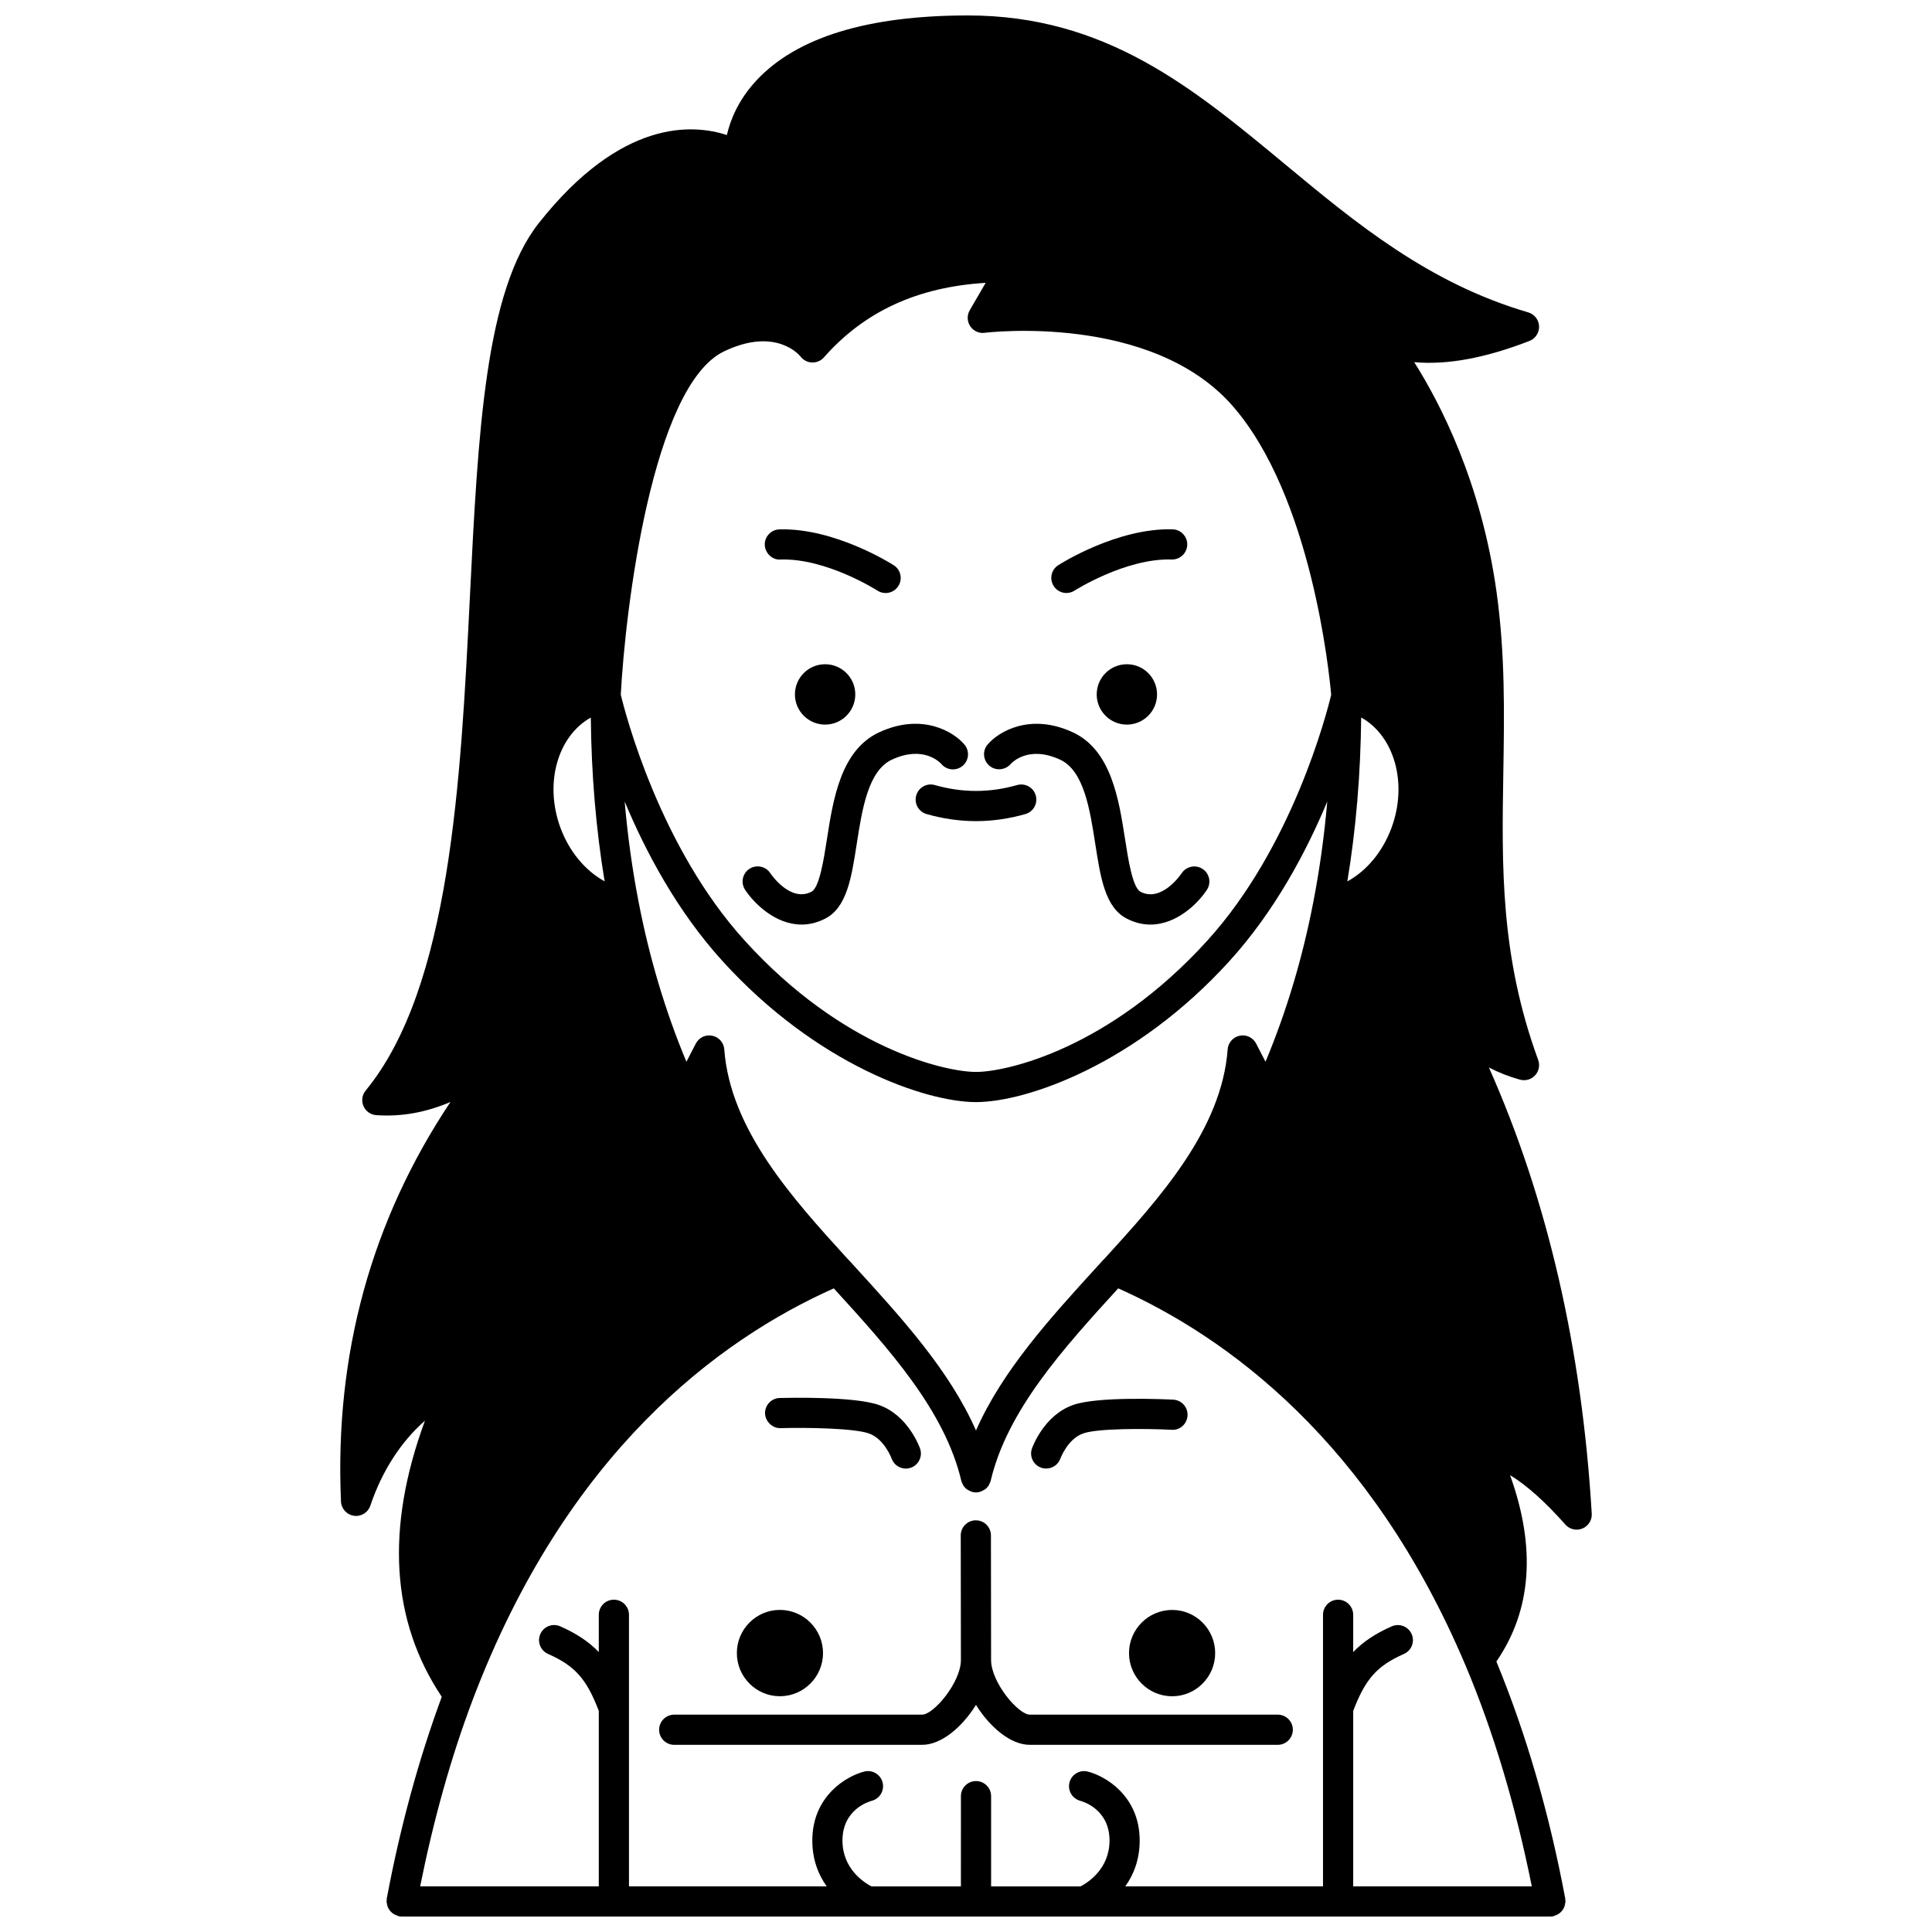 <?xml version="1.0" encoding="UTF-8"?>
<!-- Uploaded to: ICON Repo, www.svgrepo.com, Generator: ICON Repo Mixer Tools -->
<svg width="800px" height="800px" version="1.1" viewBox="144 144 512 512" xmlns="http://www.w3.org/2000/svg">
 <defs>
  <clipPath id="a">
   <path d="m234 148.09h332v503.81h-332z"/>
  </clipPath>
 </defs>
 <path d="m450.63 328.03c0 4.414-3.578 7.996-7.996 7.996s-7.996-3.582-7.996-7.996c0-4.418 3.578-8 7.996-8s7.996 3.582 7.996 8"/>
 <path d="m370.66 328.03c0 4.414-3.582 7.996-7.996 7.996-4.418 0-8-3.582-8-7.996 0-4.418 3.582-8 8-8 4.414 0 7.996 3.582 7.996 8"/>
 <path d="m386.81 354.8c-0.605 2.125 0.629 4.336 2.75 4.938 4.371 1.242 8.77 1.871 13.086 1.871 4.32 0 8.719-0.629 13.086-1.871 2.125-0.605 3.359-2.816 2.75-4.938-0.605-2.129-2.809-3.352-4.938-2.75-7.309 2.078-14.496 2.078-21.805 0-2.117-0.609-4.32 0.621-4.93 2.75z"/>
 <path d="m350.79 292.28c12.184-0.414 25.625 8.16 25.754 8.25 0.668 0.426 1.414 0.629 2.152 0.629 1.316 0 2.606-0.652 3.371-1.844 1.191-1.859 0.648-4.332-1.211-5.519-0.633-0.406-15.668-9.918-30.301-9.504-2.211 0.062-3.941 1.906-3.883 4.113 0.07 2.211 2.055 4.051 4.117 3.875z"/>
 <path d="m426.61 301.15c0.738 0 1.484-0.203 2.152-0.629 0.129-0.082 13.594-8.637 25.754-8.25h0.121c2.152 0 3.926-1.715 3.996-3.883 0.062-2.207-1.672-4.051-3.883-4.113-14.641-0.41-29.668 9.098-30.301 9.504-1.859 1.191-2.402 3.66-1.211 5.519 0.766 1.203 2.055 1.852 3.371 1.852z"/>
 <path d="m356.43 389.02c2 0 4.106-0.469 6.266-1.582 5.734-2.945 6.949-10.773 8.355-19.84 1.41-9.074 3.008-19.355 9.293-22.277 8.285-3.848 12.66 0.621 13.156 1.176 1.418 1.66 3.914 1.875 5.598 0.465 1.695-1.414 1.914-3.938 0.504-5.633-2.867-3.426-11.289-8.508-22.625-3.258-10.168 4.723-12.199 17.797-13.828 28.301-0.844 5.43-2 12.867-4.113 13.953-5.594 2.879-10.695-4.617-10.902-4.922-1.207-1.844-3.684-2.352-5.539-1.145-1.844 1.215-2.356 3.695-1.141 5.539 2.449 3.719 8.102 9.223 14.977 9.223z"/>
 <path d="m411.8 346.51c0.469-0.523 4.844-5.031 13.16-1.184 6.285 2.918 7.887 13.203 9.293 22.277 1.406 9.07 2.621 16.895 8.352 19.836 2.16 1.117 4.266 1.582 6.269 1.582 6.875 0 12.527-5.496 14.969-9.215 1.211-1.84 0.703-4.305-1.133-5.523-1.84-1.215-4.309-0.715-5.539 1.113-0.215 0.324-5.324 7.824-10.91 4.934-2.109-1.082-3.266-8.52-4.109-13.949-1.629-10.504-3.66-23.578-13.828-28.305-11.328-5.254-19.754-0.168-22.625 3.262-1.398 1.676-1.176 4.141 0.48 5.57 1.652 1.426 4.168 1.234 5.621-0.398z"/>
 <g clip-path="url(#a)">
  <path d="m538.57 426.89c2.582 1.352 5.328 2.426 8.242 3.231 1.441 0.395 2.988-0.039 4.004-1.145 1.016-1.098 1.328-2.676 0.816-4.082-10.047-27.465-9.652-51.207-9.234-76.344 0.25-15.293 0.516-31.109-1.805-47.711-4.039-28.883-14.824-49.816-21.812-60.859 8.754 0.773 18.852-1.082 30.539-5.629 1.594-0.621 2.617-2.191 2.547-3.902-0.07-1.711-1.23-3.184-2.875-3.668-26.457-7.727-45.762-23.742-64.43-39.238-24.453-20.285-47.543-39.449-84.035-39.449-26.566 0-45.43 5.793-56.07 17.227-4.832 5.191-6.922 10.52-7.828 14.469-9.047-2.973-28.035-4.269-49.836 23.324-14.246 18.055-16.109 55.645-18.273 99.168-2.41 48.461-5.141 103.39-27.613 130.72-0.953 1.16-1.176 2.75-0.582 4.121 0.59 1.375 1.906 2.305 3.398 2.406 6.613 0.457 13.133-0.703 19.656-3.496-20.984 31.434-30.738 66.934-29.016 105.88 0.082 1.922 1.531 3.516 3.438 3.781 1.895 0.285 3.738-0.859 4.348-2.691 3.074-9.172 8.129-16.949 14.469-22.512-10.504 28.52-8.992 53.074 4.453 73.176-6.082 16.457-11.004 34.414-14.578 53.488-0.023 0.129 0.016 0.25 0.004 0.379-0.012 0.125-0.07 0.227-0.07 0.355 0 0.148 0.066 0.273 0.082 0.41 0.027 0.277 0.074 0.535 0.16 0.797 0.078 0.242 0.176 0.465 0.297 0.684 0.125 0.223 0.262 0.43 0.426 0.629 0.164 0.199 0.344 0.371 0.543 0.535 0.191 0.16 0.391 0.293 0.617 0.414 0.238 0.133 0.484 0.223 0.746 0.305 0.141 0.039 0.246 0.133 0.395 0.16 0.242 0.059 0.488 0.078 0.73 0.078h0.004 180.84 0.012 0.008 123.59 0.004c0.238 0 0.488-0.02 0.73-0.066 0.145-0.027 0.258-0.117 0.395-0.16 0.266-0.078 0.512-0.172 0.75-0.305 0.223-0.121 0.418-0.258 0.617-0.414 0.199-0.164 0.375-0.336 0.543-0.535 0.164-0.195 0.301-0.398 0.426-0.629 0.121-0.219 0.215-0.441 0.297-0.684 0.082-0.262 0.133-0.52 0.16-0.797 0.016-0.141 0.082-0.266 0.082-0.41 0-0.129-0.059-0.23-0.07-0.355-0.012-0.129 0.027-0.25 0.004-0.379-4.262-22.77-10.43-43.867-18.258-62.844 9.309-13.531 10.586-30.082 3.625-49.395 4.371 2.648 9.273 7.023 14.664 13.102 1.129 1.281 2.957 1.695 4.519 1.039 1.578-0.652 2.566-2.231 2.465-3.93-2.594-43.703-11.742-83.367-27.254-118.25zm-35.961 170.52c3.234-8.484 6.332-11.957 13.449-15.098 2.019-0.891 2.93-3.25 2.043-5.269-0.891-2.019-3.238-2.93-5.273-2.043-4.289 1.895-7.539 4.031-10.219 6.812v-9.875c0-2.207-1.789-4-4-4-2.211 0-4 1.793-4 4v71.973h-52.398c2.148-3.012 3.816-6.992 3.816-12.156 0-11.738-9.016-17.086-13.781-18.273-2.113-0.531-4.269 0.754-4.82 2.883-0.547 2.125 0.734 4.297 2.856 4.867 0.793 0.211 7.754 2.316 7.754 10.523 0 7.559-5.789 11.176-7.668 12.156h-23.715v-23.91c0-2.207-1.789-4-4-4s-4 1.793-4 4l-0.004 23.91h-23.715c-1.906-0.996-7.672-4.613-7.672-12.156 0-8.184 6.926-10.301 7.75-10.52 2.129-0.543 3.418-2.707 2.891-4.84-0.535-2.144-2.695-3.461-4.852-2.914-4.766 1.188-13.781 6.535-13.781 18.273 0 5.168 1.672 9.145 3.816 12.156h-52.402v-71.973c0-2.207-1.789-4-4-4s-4 1.793-4 4v9.871c-2.684-2.781-5.93-4.918-10.219-6.812-2.027-0.887-4.383 0.02-5.273 2.043-0.891 2.019 0.023 4.379 2.043 5.269 7.117 3.144 10.219 6.613 13.449 15.098v46.504h-47.34c3.531-17.582 8.16-34.203 13.898-49.367 24.863-65.672 65.258-95.527 95.723-109.11 14.488 15.875 29.391 32.301 33.789 50.992 0.078 0.336 0.234 0.629 0.391 0.918 0.047 0.098 0.066 0.203 0.125 0.297 0.262 0.41 0.59 0.766 0.973 1.051 0.102 0.074 0.223 0.113 0.328 0.18 0.312 0.191 0.633 0.352 0.988 0.453 0.062 0.02 0.109 0.062 0.172 0.078 0.301 0.07 0.602 0.102 0.895 0.105 0.004 0 0.012 0.004 0.016 0.004h0.004 0.004c0.004 0 0.012-0.004 0.016-0.004 0.297 0 0.598-0.031 0.895-0.105 0.062-0.016 0.109-0.059 0.172-0.078 0.352-0.102 0.676-0.266 0.988-0.453 0.109-0.066 0.23-0.105 0.332-0.18 0.379-0.289 0.711-0.641 0.973-1.051 0.055-0.094 0.074-0.199 0.125-0.297 0.152-0.293 0.312-0.582 0.391-0.918 4.398-18.691 19.301-35.117 33.793-50.996 28.613 12.766 66.887 40.367 92.066 99.977 7.441 17.625 13.285 37.328 17.543 58.5l-47.332 0.004zm-99.961-74.312c-6.988-15.891-19.695-29.82-32.07-43.379l-1.641-1.801c-0.105-0.117-0.219-0.223-0.336-0.328-14.629-16.055-31.082-34.234-32.66-55.492-0.133-1.789-1.43-3.262-3.188-3.621-1.77-0.363-3.535 0.492-4.356 2.082l-2.488 4.82c-5.582-13.352-9.844-27.621-12.707-42.531-1.648-8.512-2.871-17.344-3.66-26.438 5.508 13.188 13.836 28.984 25.926 42.281 24.891 27.426 53.809 37.379 67.176 37.379 13.367 0 42.285-9.953 67.176-37.375 12.086-13.297 20.418-29.094 25.922-42.281-0.793 9.094-2.012 17.926-3.664 26.441-2.859 14.906-7.121 29.172-12.703 42.523l-2.488-4.82c-0.82-1.586-2.59-2.445-4.356-2.082-1.75 0.359-3.055 1.836-3.188 3.621-1.578 21.254-18.023 39.434-32.652 55.484-0.121 0.105-0.234 0.215-0.344 0.332l-1.641 1.801c-12.359 13.559-25.07 27.496-32.059 43.383zm-110.13-159.74c-4.344-11.816-0.703-24.305 8.051-29.199 0.148 15.055 1.375 29.59 3.66 43.406-5.106-2.805-9.359-7.852-11.711-14.207zm43.359-126.24c13.754-6.59 20.039 1.066 20.266 1.355 0.723 0.961 1.84 1.547 3.043 1.59 1.219 0.035 2.367-0.449 3.16-1.352 10.703-12.156 24.77-18.656 42.863-19.754l-4.223 7.269c-0.758 1.316-0.711 2.949 0.129 4.219 0.844 1.266 2.312 1.953 3.844 1.75 0.438-0.059 44.125-5.344 65.727 19.418 20.887 23.93 25.59 70.828 26.09 76.523-1.156 4.812-10.242 40.293-32.871 65.184-25.879 28.508-52.992 34.754-61.254 34.754s-35.379-6.246-61.254-34.758c-22.641-24.898-31.762-60.543-32.883-65.227 1.203-22.73 8.363-81.828 27.363-90.973zm176.9 126.23c-2.363 6.391-6.621 11.449-11.719 14.234 2.289-13.832 3.516-28.379 3.664-43.441 8.742 4.863 12.406 17.379 8.055 29.207z"/>
 </g>
 <path d="m482.62 598.4h-65.695c-3.062 0-10.277-8.566-10.277-14.473v-0.004l-0.039-33.027c-0.004-2.207-1.793-3.996-4-3.996h-0.004c-2.211 0-4 1.797-3.996 4.004l0.039 33.023c0 5.91-7.219 14.473-10.277 14.473h-65.695c-2.211 0-4 1.793-4 4 0 2.207 1.789 4 4 4h65.695c5.172 0 10.672-4.793 14.273-10.586 3.602 5.789 9.105 10.586 14.273 10.586h65.695c2.211 0 4-1.793 4-4 0.008-2.207-1.781-4-3.992-4z"/>
 <path d="m350.67 593.52c6.305 0 11.438-5.129 11.438-11.438 0-6.305-5.129-11.438-11.438-11.438-6.281 0-11.395 5.129-11.395 11.438 0 6.309 5.113 11.438 11.395 11.438z"/>
 <path d="m443.2 582.09c0 6.305 5.129 11.438 11.438 11.438 6.281 0 11.395-5.129 11.395-11.438 0-6.305-5.109-11.438-11.395-11.438-6.305 0-11.438 5.133-11.438 11.438z"/>
 <path d="m350.86 522.47c7-0.195 19.535 0.02 23.43 1.414 4.031 1.422 5.945 6.5 5.996 6.644 0.582 1.637 2.125 2.664 3.766 2.664 0.438 0 0.883-0.074 1.32-0.227 2.082-0.73 3.184-3.012 2.449-5.094-0.125-0.355-3.16-8.801-10.859-11.52-6.555-2.344-24.324-1.922-26.328-1.871-2.211 0.059-3.945 1.898-3.891 4.106 0.074 2.207 2.106 4 4.117 3.883z"/>
 <path d="m419.91 532.95c0.441 0.16 0.895 0.23 1.336 0.23 1.641 0 3.18-1.016 3.769-2.648 0.016-0.051 1.926-5.211 6.016-6.652 3.844-1.371 16.445-1.324 23.48-0.973 2.223 0.16 4.082-1.582 4.199-3.789 0.109-2.203-1.582-4.082-3.789-4.195-2.027-0.105-19.984-0.934-26.566 1.418-7.719 2.727-10.746 11.168-10.875 11.523-0.734 2.086 0.355 4.344 2.43 5.086z"/>
</svg>